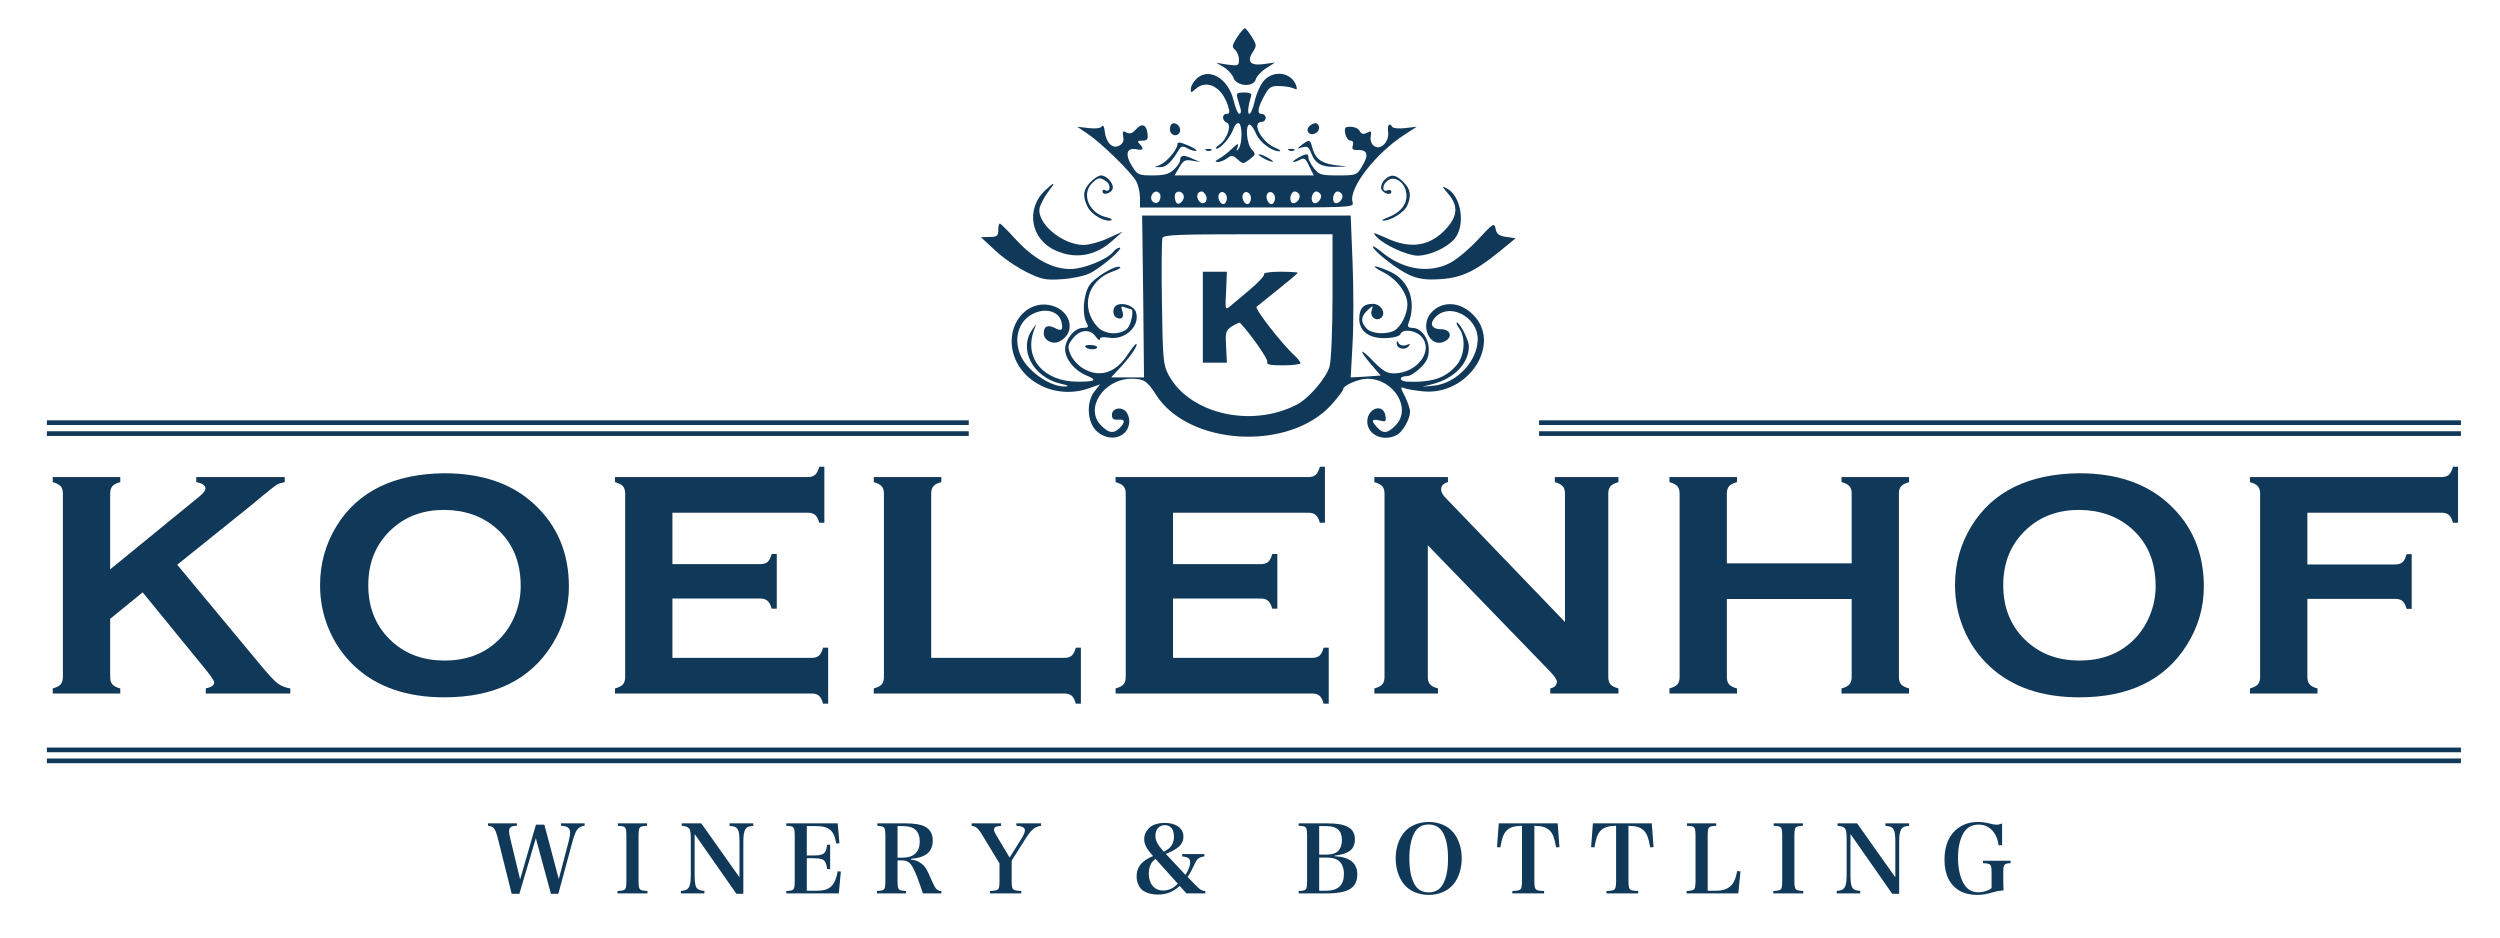 <svg xmlns="http://www.w3.org/2000/svg" xmlns:xlink="http://www.w3.org/1999/xlink" width="1600" zoomAndPan="magnify"
    viewBox="0 0 1200 450" height="600" preserveAspectRatio="xMidYMid meet" version="1.0">
    <defs>
        <g />
    </defs>
    <g fill="#103859" fill-opacity="1">
        <g transform="translate(15.954, 332.891)">
            <g>
                <path
                    d="M 52.516 -48.562 L 36.922 -35.859 L 36.922 -8 C 36.922 -6.414 37.285 -5.207 38.016 -4.375 C 38.754 -3.539 40.008 -2.895 41.781 -2.438 L 41.781 0 L 9.359 0 L 9.359 -2.438 C 11.191 -2.945 12.461 -3.602 13.172 -4.406 C 13.879 -5.219 14.234 -6.414 14.234 -8 L 14.234 -95.984 C 14.234 -97.504 13.879 -98.672 13.172 -99.484 C 12.461 -100.297 11.191 -100.957 9.359 -101.469 L 9.359 -103.906 L 41.781 -103.906 L 41.781 -101.469 C 39.957 -101.008 38.691 -100.359 37.984 -99.516 C 37.273 -98.68 36.922 -97.504 36.922 -95.984 L 36.922 -59.594 L 79.703 -94.547 C 81.68 -96.16 82.672 -97.453 82.672 -98.422 C 82.672 -99.891 81.195 -100.906 78.25 -101.469 L 78.25 -103.906 L 120.719 -103.906 L 120.719 -101.469 C 118.945 -101.113 117.68 -100.707 116.922 -100.25 C 116.16 -99.789 113.953 -98.066 110.297 -95.078 L 104.438 -90.203 L 69.109 -61.812 L 109.156 -13.625 C 112.852 -9.156 115.523 -6.273 117.172 -4.984 C 118.828 -3.691 120.898 -2.844 123.391 -2.438 L 123.391 0 L 82.812 0 L 82.812 -2.438 C 85.5 -2.988 86.844 -3.953 86.844 -5.328 C 86.844 -6.035 85.629 -7.914 83.203 -10.969 Z M 52.516 -48.562 " />
            </g>
        </g>
    </g>
    <g fill="#103859" fill-opacity="1">
        <g transform="translate(146.712, 332.891)">
            <g>
                <path
                    d="M 66.453 -105.734 C 84.566 -105.734 98.926 -100.832 109.531 -91.031 C 120.75 -80.781 126.359 -67.535 126.359 -51.297 C 126.359 -41.359 123.664 -32.07 118.281 -23.438 C 107.781 -6.594 90.555 1.828 66.609 1.828 C 48.641 1.828 34.352 -3.066 23.75 -12.859 C 18.062 -18.086 13.75 -24.359 10.812 -31.672 C 8.219 -38.109 6.922 -44.879 6.922 -51.984 C 6.922 -62.391 9.586 -71.906 14.922 -80.531 C 25.117 -97.02 42.297 -105.422 66.453 -105.734 Z M 66.531 -88.141 C 56.633 -88.141 48.383 -85.195 41.781 -79.312 C 33.969 -72.363 30.062 -63.254 30.062 -51.984 C 30.062 -40.723 33.969 -31.613 41.781 -24.656 C 48.383 -18.77 56.688 -15.828 66.688 -15.828 C 76.676 -15.828 84.945 -18.77 91.5 -24.656 C 95.406 -28.164 98.395 -32.457 100.469 -37.531 C 102.301 -42.039 103.219 -46.707 103.219 -51.531 C 103.219 -63.301 99.312 -72.562 91.5 -79.312 C 84.844 -85.102 76.52 -88.047 66.531 -88.141 Z M 66.531 -88.141 " />
            </g>
        </g>
    </g>
    <g fill="#103859" fill-opacity="1">
        <g transform="translate(285.844, 332.891)">
            <g>
                <path
                    d="M 36.922 -45.594 L 36.922 -17.125 L 103.75 -17.125 C 105.27 -17.125 106.438 -17.477 107.25 -18.188 C 108.062 -18.906 108.723 -20.176 109.234 -22 L 111.672 -22 L 111.672 4.875 L 109.234 4.875 C 108.723 3.039 108.062 1.77 107.25 1.062 C 106.438 0.352 105.27 0 103.75 0 L 9.359 0 L 9.359 -2.438 C 11.191 -2.945 12.461 -3.602 13.172 -4.406 C 13.879 -5.219 14.234 -6.414 14.234 -8 L 14.234 -95.906 C 14.234 -97.477 13.879 -98.672 13.172 -99.484 C 12.461 -100.297 11.191 -100.957 9.359 -101.469 L 9.359 -103.906 L 101.922 -103.906 C 103.441 -103.906 104.609 -104.27 105.422 -105 C 106.234 -105.738 106.895 -107.02 107.406 -108.844 L 109.844 -108.844 L 109.844 -81.984 L 107.406 -81.984 C 106.895 -83.754 106.234 -84.992 105.422 -85.703 C 104.609 -86.422 103.441 -86.781 101.922 -86.781 L 36.922 -86.781 L 36.922 -62.109 L 79.094 -62.109 C 80.613 -62.109 81.781 -62.461 82.594 -63.172 C 83.406 -63.891 84.062 -65.16 84.562 -66.984 L 87 -66.984 L 87 -40.719 L 84.562 -40.719 C 84.062 -42.5 83.406 -43.754 82.594 -44.484 C 81.781 -45.223 80.613 -45.594 79.094 -45.594 Z M 36.922 -45.594 " />
            </g>
        </g>
    </g>
    <g fill="#103859" fill-opacity="1">
        <g transform="translate(410.055, 332.891)">
            <g>
                <path
                    d="M 36.922 -17.125 L 100.781 -17.125 C 102.352 -17.125 103.547 -17.477 104.359 -18.188 C 105.172 -18.906 105.832 -20.176 106.344 -22 L 108.766 -22 L 108.766 4.875 L 106.344 4.875 C 105.832 3.039 105.172 1.77 104.359 1.062 C 103.547 0.352 102.352 0 100.781 0 L 9.359 0 L 9.359 -2.438 C 11.191 -2.945 12.461 -3.602 13.172 -4.406 C 13.879 -5.219 14.234 -6.414 14.234 -8 L 14.234 -95.906 C 14.234 -97.477 13.879 -98.672 13.172 -99.484 C 12.461 -100.297 11.191 -100.957 9.359 -101.469 L 9.359 -103.906 L 41.781 -103.906 L 41.781 -101.469 C 39.957 -101.008 38.691 -100.359 37.984 -99.516 C 37.273 -98.68 36.922 -97.477 36.922 -95.906 Z M 36.922 -17.125 " />
            </g>
        </g>
    </g>
    <g fill="#103859" fill-opacity="1">
        <g transform="translate(526.122, 332.891)">
            <g>
                <path
                    d="M 36.922 -45.594 L 36.922 -17.125 L 103.75 -17.125 C 105.27 -17.125 106.438 -17.477 107.25 -18.188 C 108.062 -18.906 108.723 -20.176 109.234 -22 L 111.672 -22 L 111.672 4.875 L 109.234 4.875 C 108.723 3.039 108.062 1.77 107.25 1.062 C 106.438 0.352 105.27 0 103.75 0 L 9.359 0 L 9.359 -2.438 C 11.191 -2.945 12.461 -3.602 13.172 -4.406 C 13.879 -5.219 14.234 -6.414 14.234 -8 L 14.234 -95.906 C 14.234 -97.477 13.879 -98.672 13.172 -99.484 C 12.461 -100.297 11.191 -100.957 9.359 -101.469 L 9.359 -103.906 L 101.922 -103.906 C 103.441 -103.906 104.609 -104.27 105.422 -105 C 106.234 -105.738 106.895 -107.02 107.406 -108.844 L 109.844 -108.844 L 109.844 -81.984 L 107.406 -81.984 C 106.895 -83.754 106.234 -84.992 105.422 -85.703 C 104.609 -86.422 103.441 -86.781 101.922 -86.781 L 36.922 -86.781 L 36.922 -62.109 L 79.094 -62.109 C 80.613 -62.109 81.781 -62.461 82.594 -63.172 C 83.406 -63.891 84.062 -65.16 84.562 -66.984 L 87 -66.984 L 87 -40.719 L 84.562 -40.719 C 84.062 -42.5 83.406 -43.754 82.594 -44.484 C 81.781 -45.223 80.613 -45.594 79.094 -45.594 Z M 36.922 -45.594 " />
            </g>
        </g>
    </g>
    <g fill="#103859" fill-opacity="1">
        <g transform="translate(650.333, 332.891)">
            <g>
                <path
                    d="M 35.016 -71.172 L 35.016 -8 C 35.016 -6.414 35.367 -5.219 36.078 -4.406 C 36.785 -3.602 38.055 -2.945 39.891 -2.438 L 39.891 0 L 9.359 0 L 9.359 -2.438 C 11.191 -2.945 12.461 -3.602 13.172 -4.406 C 13.879 -5.219 14.234 -6.414 14.234 -8 L 14.234 -95.984 C 14.234 -97.504 13.879 -98.672 13.172 -99.484 C 12.461 -100.297 11.191 -100.957 9.359 -101.469 L 9.359 -103.906 L 44.688 -103.906 L 44.688 -101.469 C 42.5 -100.906 41.406 -99.738 41.406 -97.969 C 41.406 -96.75 42.117 -95.406 43.547 -93.938 L 100.859 -34.328 L 100.859 -95.984 C 100.859 -97.504 100.5 -98.672 99.781 -99.484 C 99.07 -100.297 97.805 -100.957 95.984 -101.469 L 95.984 -103.906 L 126.516 -103.906 L 126.516 -101.469 C 124.68 -100.957 123.41 -100.297 122.703 -99.484 C 121.992 -98.672 121.641 -97.504 121.641 -95.984 L 121.641 -8 C 121.641 -6.414 121.992 -5.219 122.703 -4.406 C 123.41 -3.602 124.68 -2.945 126.516 -2.438 L 126.516 0 L 93.781 0 L 93.781 -2.438 C 95.906 -2.895 96.969 -3.984 96.969 -5.703 C 96.969 -6.723 95.727 -8.5 93.25 -11.031 Z M 35.016 -71.172 " />
            </g>
        </g>
    </g>
    <g fill="#103859" fill-opacity="1">
        <g transform="translate(791.976, 332.891)">
            <g>
                <path
                    d="M 96.828 -45.359 L 36.922 -45.359 L 36.922 -7.922 C 36.922 -6.391 37.285 -5.207 38.016 -4.375 C 38.754 -3.539 40.008 -2.895 41.781 -2.438 L 41.781 0 L 9.359 0 L 9.359 -2.438 C 11.191 -2.945 12.461 -3.602 13.172 -4.406 C 13.879 -5.219 14.234 -6.391 14.234 -7.922 L 14.234 -95.984 C 14.234 -97.504 13.879 -98.672 13.172 -99.484 C 12.461 -100.297 11.191 -100.957 9.359 -101.469 L 9.359 -103.906 L 41.781 -103.906 L 41.781 -101.469 C 39.957 -101.008 38.691 -100.359 37.984 -99.516 C 37.273 -98.68 36.922 -97.504 36.922 -95.984 L 36.922 -62.5 L 96.828 -62.5 L 96.828 -95.984 C 96.828 -97.504 96.469 -98.68 95.75 -99.516 C 95.039 -100.359 93.773 -101.008 91.953 -101.469 L 91.953 -103.906 L 124.375 -103.906 L 124.375 -101.469 C 122.551 -100.957 121.281 -100.297 120.562 -99.484 C 119.852 -98.672 119.5 -97.504 119.5 -95.984 L 119.5 -7.922 C 119.5 -6.391 119.852 -5.219 120.562 -4.406 C 121.281 -3.602 122.551 -2.945 124.375 -2.438 L 124.375 0 L 91.953 0 L 91.953 -2.438 C 93.723 -2.895 94.977 -3.539 95.719 -4.375 C 96.457 -5.207 96.828 -6.391 96.828 -7.922 Z M 96.828 -45.359 " />
            </g>
        </g>
    </g>
    <g fill="#103859" fill-opacity="1">
        <g transform="translate(931.488, 332.891)">
            <g>
                <path
                    d="M 66.453 -105.734 C 84.566 -105.734 98.926 -100.832 109.531 -91.031 C 120.75 -80.781 126.359 -67.535 126.359 -51.297 C 126.359 -41.359 123.664 -32.07 118.281 -23.438 C 107.781 -6.594 90.555 1.828 66.609 1.828 C 48.641 1.828 34.352 -3.066 23.75 -12.859 C 18.062 -18.086 13.75 -24.359 10.812 -31.672 C 8.219 -38.109 6.922 -44.879 6.922 -51.984 C 6.922 -62.391 9.586 -71.906 14.922 -80.531 C 25.117 -97.02 42.297 -105.422 66.453 -105.734 Z M 66.531 -88.141 C 56.633 -88.141 48.383 -85.195 41.781 -79.312 C 33.969 -72.363 30.062 -63.254 30.062 -51.984 C 30.062 -40.723 33.969 -31.613 41.781 -24.656 C 48.383 -18.77 56.688 -15.828 66.688 -15.828 C 76.676 -15.828 84.945 -18.77 91.5 -24.656 C 95.406 -28.164 98.395 -32.457 100.469 -37.531 C 102.301 -42.039 103.219 -46.707 103.219 -51.531 C 103.219 -63.301 99.312 -72.562 91.5 -79.312 C 84.844 -85.102 76.52 -88.047 66.531 -88.141 Z M 66.531 -88.141 " />
            </g>
        </g>
    </g>
    <g fill="#103859" fill-opacity="1">
        <g transform="translate(1070.619, 332.891)">
            <g>
                <path
                    d="M 36.922 -45.438 L 36.922 -8 C 36.922 -6.414 37.285 -5.207 38.016 -4.375 C 38.754 -3.539 40.008 -2.895 41.781 -2.438 L 41.781 0 L 9.359 0 L 9.359 -2.438 C 11.191 -2.945 12.461 -3.602 13.172 -4.406 C 13.879 -5.219 14.234 -6.414 14.234 -8 L 14.234 -95.906 C 14.234 -97.477 13.879 -98.672 13.172 -99.484 C 12.461 -100.297 11.191 -100.957 9.359 -101.469 L 9.359 -103.906 L 101.312 -103.906 C 102.832 -103.906 104 -104.258 104.812 -104.969 C 105.625 -105.676 106.285 -106.969 106.797 -108.844 L 109.234 -108.844 L 109.234 -81.984 L 106.797 -81.984 C 106.285 -83.805 105.625 -85.062 104.812 -85.75 C 104 -86.438 102.832 -86.781 101.312 -86.781 L 36.922 -86.781 L 36.922 -61.953 L 79.016 -61.953 C 80.586 -61.953 81.781 -62.32 82.594 -63.062 C 83.406 -63.801 84.062 -65.082 84.562 -66.906 L 87 -66.906 L 87 -40.641 L 84.562 -40.641 C 84.062 -42.422 83.406 -43.664 82.594 -44.375 C 81.781 -45.082 80.586 -45.438 79.016 -45.438 Z M 36.922 -45.438 " />
            </g>
        </g>
    </g>
    <path fill="#103859"
        d="M 593.789 17.926 C 591.352 21.781 591.223 22.551 592.762 23.836 C 593.789 24.734 594.688 26.918 594.688 28.586 C 594.688 31.539 594.434 31.668 589.297 31.027 L 583.777 30.125 L 587.371 32.18 C 589.297 33.336 591.48 35.648 592.121 37.445 C 593.66 41.555 601.746 41.941 602.773 38.09 C 603.156 36.676 605.34 34.238 607.648 32.824 L 612.016 30 L 606.496 30.77 C 600.078 31.668 598.281 29.484 601.492 24.734 C 603.285 21.906 603.156 21.395 600.848 17.668 C 599.438 15.359 597.898 13.559 597.512 13.559 C 597 13.559 595.328 15.613 593.789 17.926 Z M 593.789 17.926 "
        fill-opacity="1" fill-rule="nonzero" />
    <path fill="#103859"
        d="M 574.148 37.961 C 572.738 39.375 571.582 41.43 571.582 42.711 C 571.582 44.637 571.711 44.637 573.895 42.711 C 579.156 37.961 586.348 41.555 589.297 50.418 C 590.453 53.887 590.324 54.656 588.785 54.656 C 586.473 54.656 586.473 57.996 588.914 58.895 C 591.352 59.922 589.039 66.855 585.32 69.426 C 583.777 70.453 583.137 71.352 583.906 71.352 C 585.961 71.352 590.453 66.086 591.992 61.977 C 592.762 59.922 593.918 58.766 594.688 59.148 C 596.355 60.18 596.355 68.91 594.559 71.352 C 593.406 72.895 593.273 72.762 594.047 70.707 C 594.688 68.523 594.301 68.656 591.223 71.48 C 589.297 73.406 586.473 75.461 585.062 76.23 C 583.137 77.387 583.008 77.645 584.547 77.773 C 585.574 77.773 587.629 77.004 589.039 75.977 C 591.223 74.305 591.734 74.434 594.047 76.488 C 596.613 78.801 596.738 78.801 599.82 76.488 C 602.773 74.176 602.902 74.047 600.719 71.605 C 598.41 69.039 597.641 59.793 599.82 59.793 C 600.465 59.793 601.875 61.719 602.902 64.16 C 604.699 68.398 610.477 72.633 614.195 72.633 C 615.094 72.508 614.07 71.734 611.887 70.84 C 605.34 68.012 600.59 58.508 605.598 58.508 C 606.625 58.508 607.523 57.609 607.523 56.582 C 607.523 55.555 606.625 54.656 605.469 54.656 C 603.156 54.656 603.801 51.316 607.395 45.023 C 609.191 41.816 610.477 41.172 614.07 41.301 C 616.508 41.301 619.461 41.816 620.742 42.328 C 622.539 43.227 622.797 42.969 622.152 41.043 C 619.973 34.879 611.887 33.465 607.008 38.348 C 605.34 40.016 603.285 44.383 602.391 47.977 C 601.617 51.703 600.336 54.656 599.691 54.656 C 598.664 54.656 599.051 50.93 600.59 45.922 C 600.848 44.898 599.691 44.383 597.125 44.383 C 593.789 44.383 593.406 44.766 593.918 46.949 C 594.301 48.363 595.074 50.676 595.457 52.086 C 595.844 53.5 595.586 54.656 594.945 54.656 C 594.172 54.656 593.02 51.832 592.121 48.234 C 589.555 37.445 580.055 32.055 574.148 37.961 Z M 574.148 37.961 "
        fill-opacity="1" fill-rule="nonzero" />
    <path fill="#103859"
        d="M 561.832 60.438 C 561.445 61.465 561.445 62.875 561.957 63.645 C 563.371 65.828 566.449 65.059 566.449 62.492 C 566.449 59.535 562.727 57.867 561.832 60.438 Z M 561.832 60.438 "
        fill-opacity="1" fill-rule="nonzero" />
    <path fill="#103859"
        d="M 628.957 60.18 C 626.262 62.105 628.059 65.316 631.012 64.16 C 633.32 63.262 633.965 60.438 632.039 59.277 C 631.523 58.895 630.113 59.277 628.957 60.18 Z M 628.957 60.18 "
        fill-opacity="1" fill-rule="nonzero" />
    <path fill="#103859"
        d="M 528.844 60.691 C 528.332 61.59 525.891 61.848 522.426 61.465 L 517.035 60.82 L 522.168 64.289 C 529.098 69.039 543.09 82.781 545.402 87.02 C 546.426 88.945 547.199 92.543 547.199 95.109 L 547.199 99.602 L 598.664 99.602 C 649.234 99.602 650.008 99.602 649.234 97.035 C 647.184 90.613 660.148 73.664 674.137 64.676 L 680.043 60.82 L 674.652 61.465 C 671.57 61.848 668.746 61.59 668.359 60.949 C 666.949 58.637 665.793 59.922 666.309 63.387 C 666.949 68.141 662.457 72.508 659.375 69.938 C 658.223 69.039 657.582 67.113 657.965 65.441 C 658.348 62.875 658.094 62.617 656.168 63.773 C 654.5 64.547 653.602 64.414 652.828 63.133 C 651.805 61.332 649.621 60.562 646.543 60.949 C 644.359 61.207 646.027 67.496 648.211 67.496 C 649.363 67.496 649.75 68.27 649.363 69.812 C 648.723 71.605 649.363 72.121 652.062 71.992 C 656.555 71.992 657.066 74.562 653.73 79.953 C 651.289 84.062 650.906 84.195 642.305 84.195 C 634.219 84.195 633.191 83.938 630.754 80.855 C 629.215 78.926 628.059 76.617 628.059 75.719 C 628.059 73.535 627.031 73.535 622.926 75.844 C 619.332 77.898 620.488 78.543 624.082 76.617 C 626.008 75.59 626.773 76.102 628.445 79.828 L 630.625 84.195 L 563.754 84.195 L 566.066 80.34 C 567.992 77.004 568.891 76.488 572.227 77.129 L 576.074 77.773 L 572.227 76.102 C 568.117 74.176 566.449 74.434 566.449 77.004 C 566.449 77.898 565.164 79.828 563.496 81.367 C 561.188 83.551 558.879 84.195 553.359 84.195 C 546.426 84.195 546.043 83.938 543.348 79.699 C 539.883 74.176 540.781 70.84 545.273 71.605 C 548.738 72.379 549.379 71.48 546.941 69.039 C 545.785 67.883 546.043 67.496 548.352 67.496 C 550.664 67.496 551.176 66.855 550.793 64.031 C 550.277 59.664 547.969 58.895 545.145 62.234 C 543.477 64.031 542.32 64.414 540.781 63.645 C 538.984 62.617 538.727 63.004 539.109 65.574 C 539.625 67.629 538.984 68.91 537.188 69.938 C 533.977 71.605 530.898 68.523 530.258 63.004 C 529.996 60.691 529.484 59.793 528.844 60.691 Z M 556.824 93.184 C 557.207 93.824 557.078 95.238 556.566 96.266 C 555.156 98.836 551.691 96.652 552.719 93.953 C 553.613 91.645 555.668 91.258 556.824 93.184 Z M 568.117 93.699 C 568.891 95.754 566.066 98.836 564.781 97.422 C 564.27 97.035 563.883 95.492 563.883 94.211 C 563.883 91.516 567.09 91.129 568.117 93.699 Z M 578.902 93.953 C 580.055 96.906 577.488 98.836 575.562 96.52 C 573.895 94.465 574.664 91.898 576.848 91.898 C 577.488 91.898 578.387 92.797 578.902 93.953 Z M 588.914 95.109 C 588.914 96.395 588.27 97.68 587.5 97.934 C 585.832 98.449 584.035 94.852 585.188 93.055 C 586.348 91.129 588.914 92.543 588.914 95.109 Z M 600.465 95.109 C 600.465 96.395 599.82 97.68 599.051 97.934 C 597.383 98.449 595.586 94.852 596.738 93.055 C 597.898 91.129 600.465 92.543 600.465 95.109 Z M 612.016 95.109 C 612.016 96.395 611.375 97.68 610.602 97.934 C 608.938 98.449 607.137 94.852 608.293 93.055 C 609.449 91.129 612.016 92.543 612.016 95.109 Z M 623.566 93.184 C 624.852 95.238 621.512 98.707 619.973 97.164 C 618.562 95.754 619.715 91.898 621.512 91.898 C 622.152 91.898 623.18 92.543 623.566 93.184 Z M 633.832 93.184 C 635.117 95.238 631.781 98.707 630.238 97.164 C 628.828 95.754 629.984 91.898 631.781 91.898 C 632.422 91.898 633.449 92.543 633.832 93.184 Z M 644.102 93.184 C 645.387 95.238 642.051 98.707 640.512 97.164 C 639.098 95.754 640.25 91.898 642.051 91.898 C 642.691 91.898 643.719 92.543 644.102 93.184 Z M 644.102 93.184 "
        fill-opacity="1" fill-rule="nonzero" />
    <path fill="#103859"
        d="M 565.164 69.297 C 565.164 71.734 560.031 77.773 556.953 79.059 L 554.258 80.215 L 557.078 80.215 C 559.645 80.34 562.473 77.645 565.809 71.992 C 566.965 70.066 567.605 69.938 570.043 71.223 C 571.711 72.121 573.508 72.633 574.148 72.379 C 574.793 72.121 572.996 70.965 570.301 69.812 C 566.324 68.141 565.164 68.012 565.164 69.297 Z M 565.164 69.297 "
        fill-opacity="1" fill-rule="nonzero" />
    <path fill="#103859"
        d="M 624.852 69.551 C 622.281 71.605 622.281 71.605 625.105 70.707 C 627.547 70.066 628.312 70.578 629.34 73.406 C 631.266 78.543 634.348 80.215 640.895 80.086 L 646.668 79.953 L 640.379 79.188 C 633.965 78.285 631.141 75.977 629.727 70.324 C 628.957 66.984 628.312 66.855 624.852 69.551 Z M 624.852 69.551 "
        fill-opacity="1" fill-rule="nonzero" />
    <path fill="#103859"
        d="M 579.027 72.25 C 579.93 72.633 581.082 72.508 581.469 72.121 C 581.98 71.734 581.211 71.352 579.801 71.48 C 578.387 71.48 578 71.867 579.027 72.25 Z M 579.027 72.25 "
        fill-opacity="1" fill-rule="nonzero" />
    <path fill="#103859"
        d="M 618.816 72.25 C 619.715 72.633 620.871 72.508 621.254 72.121 C 621.77 71.734 621 71.352 619.586 71.48 C 618.176 71.48 617.789 71.867 618.816 72.25 Z M 618.816 72.25 "
        fill-opacity="1" fill-rule="nonzero" />
    <path fill="#103859"
        d="M 606.238 75.844 C 608.035 76.871 610.09 77.645 610.73 77.645 C 611.504 77.645 610.602 76.871 608.805 75.844 C 607.008 74.816 605.082 74.047 604.312 74.047 C 603.672 74.047 604.441 74.816 606.238 75.844 Z M 606.238 75.844 "
        fill-opacity="1" fill-rule="nonzero" />
    <path fill="#103859"
        d="M 523.453 87.406 C 519.859 91 519.473 94.34 522.168 99.477 C 524.094 103.199 530.383 106.668 533.336 105.77 C 534.234 105.383 533.078 104.742 530.898 104.227 C 522.812 102.43 518.961 93.184 524.094 88.047 C 527.176 84.965 527.945 84.965 531.152 87.148 C 533.465 88.945 532.824 92.672 530.383 91.258 C 529.742 90.742 529.23 91.129 529.23 91.898 C 529.23 94.082 533.59 92.797 534.105 90.488 C 534.617 87.918 531.152 84.195 528.457 84.195 C 527.43 84.195 525.121 85.605 523.453 87.406 Z M 523.453 87.406 "
        fill-opacity="1" fill-rule="nonzero" />
    <path fill="#103859"
        d="M 664.641 86.25 C 663.484 87.406 662.715 89.332 662.969 90.488 C 663.484 92.672 667.848 94.211 667.848 92.027 C 667.848 91.258 666.949 91 665.922 91.387 C 663.355 92.414 663.355 88.816 665.922 86.762 C 669.004 84.195 673.879 87.02 674.906 92.027 C 676.062 97.164 672.727 101.918 666.434 104.227 C 664.125 105.129 662.84 105.898 663.738 105.898 C 667.207 106.156 673.879 102.043 675.418 98.836 C 677.602 93.953 677.09 90.742 673.625 87.406 C 670.031 83.68 667.594 83.422 664.641 86.25 Z M 664.641 86.25 "
        fill-opacity="1" fill-rule="nonzero" />
    <path fill="#103859"
        d="M 501.762 91.258 C 492.262 100.117 494.574 114.762 506.508 120.152 C 516.008 124.52 525.633 122.977 533.848 115.656 L 538.855 111.164 L 531.797 114.375 C 527.945 116.172 522.684 117.582 520.246 117.582 C 509.848 117.582 497.27 106.926 499.066 99.602 C 499.578 97.809 501.375 94.465 503.043 92.156 C 506.895 87.277 506.508 86.891 501.762 91.258 Z M 501.762 91.258 "
        fill-opacity="1" fill-rule="nonzero" />
    <path fill="#103859"
        d="M 695.188 93.055 C 699.934 98.707 699.68 103.457 694.547 109.363 C 686.715 118.227 677.219 119.766 665.406 114.246 C 658.992 111.418 658.605 111.293 660.66 113.602 C 664.254 117.582 675.551 122.723 680.555 122.723 C 686.59 122.594 694.93 118.738 698.395 114.375 C 703.527 107.824 701.348 94.082 694.547 90.488 C 691.977 89.074 691.977 89.332 695.188 93.055 Z M 695.188 93.055 "
        fill-opacity="1" fill-rule="nonzero" />
    <path fill="#103859"
        d="M 548.738 142.242 L 549.121 181.156 L 533.336 181.156 L 538.215 175.891 C 542.961 170.754 546.684 165.102 545.273 165.102 C 545.016 165.102 543.09 167.41 541.164 170.367 C 535.391 179.227 527.43 181.543 519.602 176.66 C 517.293 175.246 514.727 172.293 513.828 170.109 C 512.414 166.645 512.414 165.742 514.727 162.789 C 518.062 158.168 523.195 157.652 525.891 161.504 C 527.047 163.047 527.945 163.688 527.945 162.789 C 527.945 161.891 529.23 161.633 531.797 162.02 C 539.754 163.688 547.453 156.625 545.273 149.816 C 544.375 146.992 539.496 145.066 536.289 146.352 C 533.848 147.25 533.723 151.746 536.289 152.645 C 538.598 153.672 539.754 151.871 538.598 148.922 C 537.957 147.121 538.215 146.867 540.008 147.508 C 541.293 148.02 542.574 148.406 542.836 148.406 C 544.5 148.406 542.961 155.98 541.035 157.781 C 537.57 160.992 530.258 160.605 526.918 157.008 C 518.32 147.895 521.91 134.535 534.105 130.301 C 536.414 129.527 538.082 128.629 537.699 128.246 C 536.16 126.703 525.25 133.125 522.812 137.105 C 519.984 141.73 519.344 150.844 521.527 154.953 C 522.684 157.008 522.426 157.395 519.73 157.395 C 515.754 157.395 511.262 162.918 511.262 167.672 C 511.262 172.293 515.754 177.816 521.27 180.129 C 526.918 182.438 526.02 183.211 517.293 183.211 C 500.734 183.211 491.109 171.652 496.496 158.035 L 497.398 155.469 L 495.602 158.035 C 488.672 167.543 495.73 181.156 509.336 184.238 C 512.801 185.008 513.441 185.391 511.262 185.52 C 503.816 185.777 492.391 177.559 489.566 169.852 C 486.359 161.504 489.438 153.16 496.758 150.203 C 502.531 147.762 508.309 149.691 509.461 154.441 C 510.488 158.422 509.59 159.195 506.254 157.395 C 502.914 155.727 500.988 156.625 500.988 159.965 C 500.988 163.434 505.355 165.617 508.695 163.816 C 517.164 159.324 513.699 148.02 503.301 146.352 C 493.93 144.812 485.59 153.031 485.59 163.816 C 485.719 180.77 504.457 192.457 522.168 186.547 L 528.07 184.492 L 525.379 187.832 C 521.398 192.84 521.785 202.344 526.148 206.711 C 532.438 212.875 542.062 210.051 542.062 202.086 C 542.062 200.289 541.164 198.109 540.137 197.207 C 537.57 195.027 533.723 196.18 533.723 199.137 C 533.723 201.059 534.488 201.574 536.672 201.445 C 540.008 201.059 540.27 202.602 537.441 205.426 C 534.617 208.25 532.18 207.996 528.586 204.273 C 520.371 196.18 529.742 181.797 543.219 181.797 C 548.992 181.797 550.664 182.824 554.898 189.5 C 570.559 214.031 618.816 216.73 639.098 194.254 C 642.176 190.785 644.742 187.445 644.742 186.805 C 644.742 185.008 652.062 181.797 656.297 181.797 C 669.133 181.797 677.859 196.309 669.773 204.273 C 666.051 208.125 663.867 208.25 661.047 205.168 C 657.965 201.832 658.348 200.93 662.199 201.832 C 665.152 202.602 665.406 202.344 665.023 199.648 C 664.125 193.355 656.297 195.793 656.297 202.344 C 656.297 208.766 663.996 212.234 670.543 208.766 C 673.367 207.223 676.832 201.059 676.832 197.594 C 676.832 196.309 675.676 192.969 674.391 190.273 C 672.086 185.906 672.086 185.52 674.008 186.293 C 675.164 186.805 679.27 187.445 682.863 187.832 C 704.941 190.145 721.371 164.59 706.738 150.719 C 700.449 144.68 692.234 144.426 687.102 149.949 C 681.195 156.242 686.457 167.543 693.52 163.816 C 697.496 161.762 696.215 158.035 691.723 158.035 C 687.484 158.035 686.074 155.727 688.512 152.773 C 695.188 144.68 709.562 151.871 709.305 163.176 C 709.047 173.578 698.906 184.109 688.129 185.137 L 682.609 185.652 L 687.613 184.363 C 698.141 181.668 705.07 174.348 705.07 166.129 C 705.07 163.305 700.707 154.828 699.293 154.828 C 698.781 154.828 699.422 156.113 700.449 157.652 C 703.66 162.148 703.016 170.625 699.293 175.117 C 694.031 181.41 687.613 183.598 675.805 183.211 C 671.441 183.082 671.184 180.512 675.551 180.512 C 676.832 180.512 679.656 178.715 681.836 176.531 C 684.918 173.578 685.816 171.395 685.816 167.797 C 685.816 162.277 682.098 157.395 677.988 157.395 C 676.191 157.395 675.551 156.754 675.934 155.598 C 680.043 145.066 676.578 134.922 667.594 130.555 C 664.512 129.141 661.047 127.859 660.148 127.859 C 659.121 127.859 660.918 129.141 663.996 130.684 C 670.543 134.023 675.551 140.703 675.551 146.094 C 675.551 150.719 672.469 156.883 669.258 158.68 C 665.281 160.734 658.223 160.223 655.91 157.652 C 652.961 154.441 653.215 151.871 656.426 148.922 C 659.121 146.48 659.246 146.48 658.348 149.176 C 657.453 152.258 660.918 154.57 663.098 152.387 C 665.406 150.078 662.715 145.84 658.992 145.84 C 654.371 145.84 652.445 148.02 652.445 153.031 C 652.445 159.066 657.32 162.66 665.406 162.277 C 669.133 162.148 671.953 161.25 672.211 160.352 C 673.238 157.781 679.145 158.422 681.965 161.25 C 688.641 167.926 680.426 179.227 669.004 179.227 C 665.793 179.227 663.613 177.945 659.246 173.449 C 652.574 166.516 651.934 167.672 658.223 174.988 L 662.715 180.254 L 655.527 180.77 L 648.336 181.156 L 649.234 164.844 C 649.75 155.855 649.75 138.387 649.234 126.059 L 648.336 103.457 L 548.227 103.457 Z M 639.609 141.598 C 639.609 158.422 638.969 172.934 638.199 175.891 C 636.656 181.41 628.188 191.301 622.414 194.254 C 600.59 205.555 570.941 198.621 560.93 180 C 558.363 175.117 558.105 172.68 557.723 145.324 C 557.465 129.273 557.594 115.273 557.98 114.246 C 558.492 112.707 565.68 112.445 599.18 112.445 L 639.609 112.445 Z M 639.609 141.598 "
        fill-opacity="1" fill-rule="nonzero" />
    <path fill="#103859"
        d="M 577.359 152.258 L 577.359 174.09 L 588.914 174.09 L 588.527 166.516 C 588.141 159.449 588.27 158.68 591.352 156.625 C 593.273 155.469 594.945 154.699 595.199 154.953 C 599.949 159.836 608.805 172.422 608.293 173.707 C 607.777 174.988 609.578 175.375 615.867 175.375 C 620.488 175.375 624.207 174.863 624.207 174.348 C 624.207 173.707 622.926 172.164 621.512 170.754 C 615.48 165.355 602.133 148.148 603.156 147.25 C 603.801 146.734 608.551 142.883 613.684 138.773 C 618.688 134.793 622.926 131.195 622.926 130.941 C 622.926 130.684 619.074 130.426 614.453 130.426 C 609.832 130.426 606.367 130.941 606.75 131.582 C 607.137 132.223 604.184 135.438 600.078 138.902 C 596.098 142.242 591.734 145.965 590.453 146.992 C 588.141 148.922 588.012 148.664 588.527 139.676 L 588.914 130.426 L 577.359 130.426 Z M 577.359 152.258 "
        fill-opacity="1" fill-rule="nonzero" />
    <path fill="#103859"
        d="M 709.18 115.273 C 704.684 120.023 698.652 125.031 695.574 126.445 C 685.43 131.453 672.98 129.273 662.84 120.668 C 660.402 118.738 658.734 117.711 658.992 118.484 C 659.891 121.051 670.926 129.527 676.703 132.098 C 680.938 133.895 684.402 134.41 690.82 134.023 C 701.09 133.508 707.766 130.426 719.188 121.18 L 727.531 114.375 L 723.039 113.734 C 719.574 113.219 718.418 112.445 717.902 109.879 C 717.262 106.797 716.879 106.926 709.18 115.273 Z M 709.18 115.273 "
        fill-opacity="1" fill-rule="nonzero" />
    <path fill="#103859"
        d="M 479.172 110.52 C 479.172 113.219 478.531 113.734 475.066 113.734 L 470.828 113.859 L 477.633 120.152 C 481.227 123.621 488.027 128.246 492.648 130.555 C 499.965 134.152 501.762 134.535 509.59 134.023 C 514.34 133.766 520.5 132.48 523.066 131.195 C 528.457 128.629 539.625 118.996 537.441 118.867 C 536.672 118.867 535.133 119.766 534.234 121.051 C 531.152 124.648 519.984 129.141 513.828 129.141 C 505.227 129.141 496.371 124.391 487.898 115.273 C 483.918 110.906 480.328 107.309 479.941 107.309 C 479.426 107.309 479.172 108.723 479.172 110.52 Z M 479.172 110.52 "
        fill-opacity="1" fill-rule="nonzero" />
    <path fill="#103859"
        d="M 670.414 164.844 C 670.414 167.285 674.137 168.312 675.934 166.383 C 677.219 165.102 676.961 164.844 675.035 165.617 C 673.496 166.129 672.086 165.742 671.441 164.844 C 670.672 163.434 670.414 163.434 670.414 164.844 Z M 670.414 164.844 "
        fill-opacity="1" fill-rule="nonzero" />
    <path fill="#103859"
        d="M 521.012 166.516 C 521.785 167.926 526.66 168.055 526.66 166.645 C 526.66 166.129 525.25 165.617 523.453 165.617 C 521.656 165.488 520.629 165.871 521.012 166.516 Z M 521.012 166.516 "
        fill-opacity="1" fill-rule="nonzero" />
    <g fill="#103859" fill-opacity="1">
        <g transform="translate(233.828, 429.745)">
            <g>
                <path
                    d="M 23.375 -27.422 L 15.469 -0.719 L 11.781 -0.719 L 5.078 -27.562 C 4.742 -28.875 4.422 -29.906 4.109 -30.656 C 3.797 -31.406 3.445 -31.973 3.062 -32.359 C 2.789 -32.66 2.457 -32.883 2.062 -33.031 C 1.676 -33.188 1.125 -33.312 0.406 -33.406 L 0.406 -34.531 L 14.297 -34.531 L 14.297 -33.406 C 13.367 -33.344 12.707 -33.266 12.312 -33.172 C 11.926 -33.086 11.598 -32.926 11.328 -32.688 C 10.785 -32.32 10.516 -31.707 10.516 -30.844 C 10.516 -30.414 10.566 -29.895 10.672 -29.281 C 10.773 -28.664 10.93 -27.926 11.141 -27.062 L 15.828 -7.641 L 23.422 -33.891 L 27.469 -33.891 L 34.391 -7.781 L 39.203 -26.203 C 39.41 -26.953 39.566 -27.688 39.672 -28.406 C 39.773 -29.125 39.828 -29.738 39.828 -30.25 C 39.828 -31.656 39.156 -32.586 37.812 -33.047 C 37.301 -33.191 36.504 -33.312 35.422 -33.406 L 35.422 -34.531 L 46.797 -34.531 L 46.797 -33.406 C 45.742 -33.25 44.879 -32.938 44.203 -32.469 C 43.535 -32.008 42.953 -31.254 42.453 -30.203 C 41.961 -29.16 41.461 -27.68 40.953 -25.766 L 34.172 -0.719 L 30.609 -0.719 Z M 23.375 -27.422 " />
            </g>
        </g>
    </g>
    <g fill="#103859" fill-opacity="1">
        <g transform="translate(294.817, 429.745)">
            <g>
                <path
                    d="M 1.578 -0.906 L 1.578 -2.062 C 2.891 -2.125 3.844 -2.25 4.438 -2.438 C 5.039 -2.633 5.426 -3.055 5.594 -3.703 C 5.758 -4.348 5.844 -5.363 5.844 -6.75 L 5.844 -28.688 C 5.844 -30.062 5.758 -31.07 5.594 -31.719 C 5.426 -32.363 5.055 -32.789 4.484 -33 C 3.922 -33.207 3.008 -33.328 1.75 -33.359 L 1.75 -34.531 L 15.781 -34.531 L 15.781 -33.359 C 14.551 -33.328 13.645 -33.207 13.062 -33 C 12.477 -32.789 12.102 -32.363 11.938 -31.719 C 11.77 -31.07 11.688 -30.062 11.688 -28.688 L 11.688 -6.75 C 11.688 -5.363 11.773 -4.348 11.953 -3.703 C 12.141 -3.055 12.531 -2.633 13.125 -2.438 C 13.727 -2.25 14.672 -2.125 15.953 -2.062 L 15.953 -0.906 Z M 1.578 -0.906 " />
            </g>
        </g>
    </g>
    <g fill="#103859" fill-opacity="1">
        <g transform="translate(326.1, 429.745)">
            <g>
                <path
                    d="M 7.328 -29.406 L 7.328 -9.531 C 7.328 -7.551 7.445 -6.047 7.688 -5.016 C 7.926 -3.984 8.379 -3.266 9.047 -2.859 C 9.723 -2.453 10.707 -2.203 12 -2.109 L 12 -0.906 L 0.719 -0.906 L 0.719 -2.109 C 2.008 -2.172 2.988 -2.426 3.656 -2.875 C 4.332 -3.32 4.805 -4.094 5.078 -5.188 C 5.348 -6.281 5.484 -7.848 5.484 -9.891 L 5.484 -27.734 C 5.484 -29.203 5.367 -30.328 5.141 -31.109 C 4.922 -31.891 4.492 -32.438 3.859 -32.75 C 3.234 -33.062 2.32 -33.266 1.125 -33.359 L 1.125 -34.531 L 10.516 -34.531 L 28.859 -8.625 L 28.859 -25.531 C 28.859 -27.207 28.797 -28.508 28.672 -29.438 C 28.555 -30.375 28.332 -31.098 28 -31.609 C 27.676 -32.203 27.227 -32.617 26.656 -32.859 C 26.082 -33.098 25.227 -33.25 24.094 -33.312 L 24.094 -34.531 L 35.469 -34.531 L 35.469 -33.312 C 34.383 -33.281 33.566 -33.133 33.016 -32.875 C 32.461 -32.625 32.004 -32.203 31.641 -31.609 C 31.016 -30.586 30.703 -28.664 30.703 -25.844 L 30.703 -0.719 L 27.375 -0.719 Z M 7.328 -29.406 " />
            </g>
        </g>
    </g>
    <g fill="#103859" fill-opacity="1">
        <g transform="translate(376.078, 429.745)">
            <g>
                <path
                    d="M 1.344 -0.906 L 1.344 -2.062 C 2.57 -2.094 3.473 -2.207 4.047 -2.406 C 4.617 -2.602 4.984 -3.031 5.141 -3.688 C 5.305 -4.344 5.391 -5.363 5.391 -6.75 L 5.391 -28.688 C 5.391 -30.062 5.301 -31.078 5.125 -31.734 C 4.945 -32.391 4.57 -32.82 4 -33.031 C 3.426 -33.25 2.539 -33.359 1.344 -33.359 L 1.344 -34.531 L 26.031 -34.531 L 26.844 -24.953 L 25.266 -24.906 C 24.961 -27 24.453 -28.645 23.734 -29.844 C 23.016 -31.039 22.008 -31.898 20.719 -32.422 C 19.438 -32.953 17.727 -33.219 15.594 -33.219 L 11.188 -33.219 L 11.188 -19.109 L 14.438 -19.109 C 16.051 -19.109 17.301 -19.242 18.188 -19.516 C 19.07 -19.785 19.711 -20.289 20.109 -21.031 C 20.516 -21.781 20.797 -22.863 20.953 -24.281 L 22.391 -24.281 L 22.391 -12.547 L 20.953 -12.547 C 20.766 -14.016 20.477 -15.125 20.094 -15.875 C 19.707 -16.625 19.07 -17.129 18.188 -17.391 C 17.301 -17.66 16.051 -17.797 14.438 -17.797 L 11.188 -17.797 L 11.188 -2.203 L 16.141 -2.203 C 18.172 -2.203 19.832 -2.492 21.125 -3.078 C 22.414 -3.66 23.453 -4.633 24.234 -6 C 25.016 -7.363 25.613 -9.211 26.031 -11.547 L 27.516 -11.375 L 26.562 -0.906 Z M 1.344 -0.906 " />
            </g>
        </g>
    </g>
    <g fill="#103859" fill-opacity="1">
        <g transform="translate(419.54, 429.745)">
            <g>
                <path
                    d="M 11.281 -16.766 L 11.281 -6.703 C 11.281 -5.348 11.363 -4.348 11.531 -3.703 C 11.695 -3.055 12.062 -2.633 12.625 -2.438 C 13.195 -2.25 14.098 -2.125 15.328 -2.062 L 15.328 -0.906 L 1.391 -0.906 L 1.391 -2.062 C 2.617 -2.125 3.516 -2.25 4.078 -2.438 C 4.648 -2.633 5.02 -3.055 5.188 -3.703 C 5.352 -4.348 5.438 -5.348 5.438 -6.703 L 5.438 -28.688 C 5.438 -30.062 5.352 -31.062 5.188 -31.688 C 5.02 -32.32 4.664 -32.742 4.125 -32.953 C 3.594 -33.16 2.742 -33.297 1.578 -33.359 L 1.578 -34.531 L 15.328 -34.531 C 17.211 -34.531 18.91 -34.41 20.422 -34.172 C 21.941 -33.93 23.148 -33.598 24.047 -33.172 C 26.805 -31.859 28.188 -29.582 28.188 -26.344 C 28.188 -23.613 27.332 -21.531 25.625 -20.094 C 23.914 -18.656 21.281 -17.801 17.719 -17.531 L 17.719 -17.172 C 18.883 -17.055 19.898 -16.801 20.766 -16.406 C 21.641 -16.02 22.477 -15.484 23.281 -14.797 C 23.789 -14.367 24.238 -13.879 24.625 -13.328 C 25.02 -12.773 25.445 -12.02 25.906 -11.062 C 26.375 -10.102 26.969 -8.785 27.688 -7.109 C 28.289 -5.754 28.801 -4.719 29.219 -4 C 29.633 -3.281 30.082 -2.773 30.562 -2.484 C 31.039 -2.203 31.629 -2.035 32.328 -1.984 L 32.328 -0.906 L 23.469 -0.906 C 22.414 -4.051 21.535 -6.539 20.828 -8.375 C 20.129 -10.219 19.453 -11.77 18.797 -13.031 C 18.078 -14.445 17.301 -15.422 16.469 -15.953 C 15.645 -16.492 14.516 -16.766 13.078 -16.766 Z M 11.281 -18.078 L 13.703 -18.078 C 16.379 -18.078 18.422 -18.734 19.828 -20.047 C 21.234 -21.367 21.938 -23.285 21.938 -25.797 C 21.938 -30.742 19.301 -33.219 14.031 -33.219 L 11.281 -33.219 Z M 11.281 -18.078 " />
            </g>
        </g>
    </g>
    <g fill="#103859" fill-opacity="1">
        <g transform="translate(465.968, 429.745)">
            <g>
                <path
                    d="M 19.641 -16.672 L 19.641 -6.75 C 19.641 -5.363 19.727 -4.348 19.906 -3.703 C 20.094 -3.055 20.516 -2.633 21.172 -2.438 C 21.828 -2.25 22.848 -2.125 24.234 -2.062 L 24.234 -0.906 L 9.219 -0.906 L 9.219 -2.062 C 10.625 -2.125 11.648 -2.25 12.297 -2.438 C 12.941 -2.633 13.352 -3.055 13.531 -3.703 C 13.707 -4.348 13.797 -5.363 13.797 -6.75 L 13.797 -15.281 L 5.531 -28.906 C 4.875 -30.008 4.289 -30.867 3.781 -31.484 C 3.27 -32.098 2.758 -32.539 2.25 -32.812 C 1.738 -33.082 1.125 -33.266 0.406 -33.359 L 0.406 -34.531 L 14.562 -34.531 L 14.562 -33.359 C 13.363 -33.297 12.492 -33.117 11.953 -32.828 C 11.41 -32.547 11.141 -32.109 11.141 -31.516 C 11.141 -31.117 11.238 -30.711 11.438 -30.297 C 11.633 -29.879 12.02 -29.191 12.594 -28.234 L 18.656 -18.109 L 24.719 -27.828 C 25.562 -29.266 25.984 -30.375 25.984 -31.156 C 25.984 -31.988 25.488 -32.586 24.5 -32.953 C 24.113 -33.066 23.754 -33.156 23.422 -33.219 C 23.086 -33.281 22.578 -33.328 21.891 -33.359 L 21.891 -34.531 L 33.766 -34.531 L 33.766 -33.359 C 32.805 -33.266 31.941 -33.016 31.172 -32.609 C 30.41 -32.203 29.66 -31.594 28.922 -30.781 C 28.191 -29.977 27.379 -28.875 26.484 -27.469 Z M 19.641 -16.672 " />
            </g>
        </g>
    </g>
    <g fill="#103859" fill-opacity="1">
        <g transform="translate(513.878, 429.745)">
            <g />
        </g>
    </g>
    <g fill="#103859" fill-opacity="1">
        <g transform="translate(542.644, 429.745)">
            <g>
                <path
                    d="M 24.812 -19.781 L 35.469 -19.781 L 35.469 -18.656 C 34.719 -18.562 34.109 -18.426 33.641 -18.25 C 33.18 -18.07 32.754 -17.816 32.359 -17.484 C 32.117 -17.273 31.914 -17.055 31.75 -16.828 C 31.594 -16.609 31.383 -16.242 31.125 -15.734 C 30.875 -15.223 30.477 -14.398 29.938 -13.266 C 29.582 -12.516 29.188 -11.754 28.75 -10.984 C 28.312 -10.223 27.867 -9.5 27.422 -8.812 L 30.656 -5.438 C 31.531 -4.539 32.242 -3.852 32.797 -3.375 C 33.348 -2.895 33.852 -2.562 34.312 -2.375 C 34.781 -2.195 35.316 -2.078 35.922 -2.016 L 35.922 -0.906 L 26.844 -0.906 L 23.641 -4.5 C 21.961 -3.031 20.305 -1.973 18.672 -1.328 C 17.047 -0.68 15.18 -0.359 13.078 -0.359 C 11.492 -0.359 10.035 -0.566 8.703 -0.984 C 7.367 -1.41 6.266 -1.992 5.391 -2.734 C 4.641 -3.461 4.039 -4.383 3.594 -5.5 C 3.145 -6.625 2.922 -7.816 2.922 -9.078 C 2.922 -11.328 3.555 -13.238 4.828 -14.812 C 6.109 -16.383 8.109 -17.723 10.828 -18.828 C 9.273 -20.566 8.176 -22.035 7.531 -23.234 C 6.883 -24.43 6.562 -25.676 6.562 -26.969 C 6.562 -28.852 7.238 -30.52 8.594 -31.969 C 9.363 -32.863 10.438 -33.551 11.812 -34.031 C 13.195 -34.508 14.742 -34.75 16.453 -34.75 C 19.18 -34.75 21.352 -34.148 22.969 -32.953 C 24.594 -31.754 25.406 -30.133 25.406 -28.094 C 25.406 -26.32 24.734 -24.789 23.391 -23.5 C 22.055 -22.219 19.91 -21.008 16.953 -19.875 L 26.391 -9.797 C 27.891 -12.16 28.641 -14.188 28.641 -15.875 C 28.641 -16.77 28.352 -17.426 27.781 -17.844 C 27.207 -18.258 26.219 -18.531 24.812 -18.656 Z M 16.047 -20.906 C 16.828 -21.352 17.43 -21.734 17.859 -22.047 C 18.297 -22.359 18.711 -22.727 19.109 -23.156 C 20.273 -24.469 20.859 -26.16 20.859 -28.234 C 20.859 -29.941 20.469 -31.273 19.688 -32.234 C 18.906 -33.191 17.828 -33.672 16.453 -33.672 C 15.109 -33.672 14.02 -33.195 13.188 -32.25 C 12.363 -31.312 11.953 -30.062 11.953 -28.5 C 11.953 -27.633 12.102 -26.816 12.406 -26.047 C 12.707 -25.285 13.188 -24.441 13.844 -23.516 C 14.051 -23.273 14.32 -22.941 14.656 -22.516 C 14.988 -22.098 15.297 -21.723 15.578 -21.391 C 15.859 -21.066 16.016 -20.906 16.047 -20.906 Z M 22.703 -5.578 L 12 -17.484 C 11.52 -17.129 11.148 -16.82 10.891 -16.562 C 10.641 -16.312 10.395 -16.004 10.156 -15.641 C 9.738 -15.016 9.398 -14.242 9.141 -13.328 C 8.891 -12.41 8.766 -11.457 8.766 -10.469 C 8.766 -8.008 9.383 -6.031 10.625 -4.531 C 11.875 -3.039 13.547 -2.297 15.641 -2.297 C 17.234 -2.297 18.703 -2.672 20.047 -3.422 C 20.492 -3.66 20.895 -3.926 21.25 -4.219 C 21.613 -4.52 22.098 -4.973 22.703 -5.578 Z M 22.703 -5.578 " />
            </g>
        </g>
    </g>
    <g fill="#103859" fill-opacity="1">
        <g transform="translate(593.252, 429.745)">
            <g />
        </g>
    </g>
    <g fill="#103859" fill-opacity="1">
        <g transform="translate(622.018, 429.745)">
            <g>
                <path
                    d="M 1.344 -0.906 L 1.344 -2.062 C 2.57 -2.094 3.473 -2.207 4.047 -2.406 C 4.617 -2.602 4.984 -3.031 5.141 -3.688 C 5.305 -4.344 5.391 -5.363 5.391 -6.75 L 5.391 -28.688 C 5.391 -30.062 5.301 -31.078 5.125 -31.734 C 4.945 -32.391 4.57 -32.82 4 -33.031 C 3.426 -33.25 2.539 -33.359 1.344 -33.359 L 1.344 -34.531 L 15.422 -34.531 C 19.879 -34.531 23.145 -33.914 25.219 -32.688 C 27.289 -31.457 28.328 -29.52 28.328 -26.875 C 28.328 -24.508 27.578 -22.711 26.078 -21.484 C 24.578 -20.254 22.102 -19.445 18.656 -19.062 L 18.656 -18.75 C 25.875 -18.383 29.484 -15.477 29.484 -10.031 C 29.484 -6.789 28.328 -4.457 26.016 -3.031 C 23.711 -1.613 19.926 -0.906 14.656 -0.906 Z M 11.188 -19.547 L 14.969 -19.547 C 19.727 -19.547 22.109 -21.898 22.109 -26.609 C 22.109 -31.016 19.625 -33.219 14.656 -33.219 L 11.188 -33.219 Z M 11.188 -2.203 L 14.609 -2.203 C 20.242 -2.203 23.062 -4.883 23.062 -10.25 C 23.062 -11.75 22.812 -13.07 22.312 -14.219 C 21.82 -15.375 21.098 -16.27 20.141 -16.906 C 18.91 -17.707 17.141 -18.109 14.828 -18.109 L 11.188 -18.109 Z M 11.188 -2.203 " />
            </g>
        </g>
    </g>
    <g fill="#103859" fill-opacity="1">
        <g transform="translate(667.457, 429.745)">
            <g>
                <path
                    d="M 2.469 -17.719 C 2.469 -20.082 2.797 -22.312 3.453 -24.406 C 4.117 -26.508 5.066 -28.336 6.297 -29.891 C 7.609 -31.566 9.312 -32.867 11.406 -33.797 C 13.508 -34.734 15.82 -35.203 18.344 -35.203 C 20.832 -35.203 23.117 -34.742 25.203 -33.828 C 27.285 -32.91 29 -31.598 30.344 -29.891 C 31.57 -28.359 32.516 -26.535 33.172 -24.422 C 33.836 -22.316 34.172 -20.082 34.172 -17.719 C 34.172 -15.344 33.836 -13.094 33.172 -10.969 C 32.516 -8.844 31.57 -7.016 30.344 -5.484 C 29 -3.805 27.285 -2.504 25.203 -1.578 C 23.117 -0.648 20.832 -0.188 18.344 -0.188 C 15.852 -0.188 13.551 -0.648 11.438 -1.578 C 9.32 -2.504 7.609 -3.805 6.297 -5.484 C 5.098 -7.016 4.16 -8.844 3.484 -10.969 C 2.805 -13.094 2.469 -15.344 2.469 -17.719 Z M 9.031 -17.719 C 9.031 -15.07 9.219 -12.781 9.594 -10.844 C 9.969 -8.914 10.547 -7.176 11.328 -5.625 C 12.797 -2.801 15.133 -1.391 18.344 -1.391 C 21.52 -1.391 23.844 -2.801 25.312 -5.625 C 26.094 -7.145 26.664 -8.879 27.031 -10.828 C 27.406 -12.773 27.594 -15.07 27.594 -17.719 C 27.594 -20.352 27.406 -22.633 27.031 -24.562 C 26.664 -26.5 26.094 -28.234 25.312 -29.766 C 23.844 -32.578 21.52 -33.984 18.344 -33.984 C 15.133 -33.984 12.797 -32.578 11.328 -29.766 C 9.797 -26.797 9.031 -22.781 9.031 -17.719 Z M 9.031 -17.719 " />
            </g>
        </g>
    </g>
    <g fill="#103859" fill-opacity="1">
        <g transform="translate(717.885, 429.745)">
            <g>
                <path
                    d="M 18.609 -33.359 L 18.609 -6.75 C 18.609 -5.363 18.703 -4.344 18.891 -3.688 C 19.086 -3.031 19.516 -2.602 20.172 -2.406 C 20.836 -2.207 21.875 -2.094 23.281 -2.062 L 23.281 -0.906 L 8.047 -0.906 L 8.047 -2.062 C 9.453 -2.094 10.477 -2.207 11.125 -2.406 C 11.77 -2.602 12.188 -3.031 12.375 -3.688 C 12.57 -4.344 12.672 -5.363 12.672 -6.75 L 12.672 -33.359 C 10.672 -33.328 9.082 -33.109 7.906 -32.703 C 6.738 -32.297 5.766 -31.645 4.984 -30.75 C 4.359 -30.031 3.832 -29.062 3.406 -27.844 C 2.988 -26.633 2.617 -25.023 2.297 -23.016 L 0.672 -23.109 L 1.531 -34.531 L 29.797 -34.531 L 30.656 -23.109 L 29.047 -23.016 C 28.68 -25.203 28.258 -26.926 27.781 -28.188 C 27.301 -29.445 26.688 -30.422 25.938 -31.109 C 25.156 -31.891 24.203 -32.453 23.078 -32.797 C 21.953 -33.141 20.461 -33.328 18.609 -33.359 Z M 18.609 -33.359 " />
            </g>
        </g>
    </g>
    <g fill="#103859" fill-opacity="1">
        <g transform="translate(763.054, 429.745)">
            <g>
                <path
                    d="M 18.609 -33.359 L 18.609 -6.75 C 18.609 -5.363 18.703 -4.344 18.891 -3.688 C 19.086 -3.031 19.516 -2.602 20.172 -2.406 C 20.836 -2.207 21.875 -2.094 23.281 -2.062 L 23.281 -0.906 L 8.047 -0.906 L 8.047 -2.062 C 9.453 -2.094 10.477 -2.207 11.125 -2.406 C 11.77 -2.602 12.188 -3.031 12.375 -3.688 C 12.57 -4.344 12.672 -5.363 12.672 -6.75 L 12.672 -33.359 C 10.672 -33.328 9.082 -33.109 7.906 -32.703 C 6.738 -32.297 5.766 -31.645 4.984 -30.75 C 4.359 -30.031 3.832 -29.062 3.406 -27.844 C 2.988 -26.633 2.617 -25.023 2.297 -23.016 L 0.672 -23.109 L 1.531 -34.531 L 29.797 -34.531 L 30.656 -23.109 L 29.047 -23.016 C 28.68 -25.203 28.258 -26.926 27.781 -28.188 C 27.301 -29.445 26.688 -30.422 25.938 -31.109 C 25.156 -31.891 24.203 -32.453 23.078 -32.797 C 21.953 -33.141 20.461 -33.328 18.609 -33.359 Z M 18.609 -33.359 " />
            </g>
        </g>
    </g>
    <g fill="#103859" fill-opacity="1">
        <g transform="translate(808.224, 429.745)">
            <g>
                <path
                    d="M 1.344 -0.906 L 1.344 -2.062 C 2.633 -2.125 3.578 -2.25 4.172 -2.438 C 4.773 -2.633 5.164 -3.062 5.344 -3.719 C 5.531 -4.383 5.625 -5.395 5.625 -6.75 L 5.625 -28.688 C 5.625 -30.062 5.539 -31.07 5.375 -31.719 C 5.207 -32.363 4.836 -32.789 4.266 -33 C 3.703 -33.207 2.789 -33.328 1.531 -33.359 L 1.531 -34.531 L 15.547 -34.531 L 15.547 -33.359 C 14.316 -33.328 13.41 -33.207 12.828 -33 C 12.242 -32.789 11.867 -32.363 11.703 -31.719 C 11.547 -31.07 11.469 -30.062 11.469 -28.688 L 11.469 -2.203 L 15.594 -2.203 C 19.281 -2.203 21.922 -3.359 23.516 -5.672 C 24.023 -6.441 24.426 -7.254 24.719 -8.109 C 25.02 -8.961 25.32 -10.141 25.625 -11.641 L 27.203 -11.469 L 26.156 -0.906 Z M 1.344 -0.906 " />
            </g>
        </g>
    </g>
    <g fill="#103859" fill-opacity="1">
        <g transform="translate(849.618, 429.745)">
            <g>
                <path
                    d="M 1.578 -0.906 L 1.578 -2.062 C 2.891 -2.125 3.844 -2.25 4.438 -2.438 C 5.039 -2.633 5.426 -3.055 5.594 -3.703 C 5.758 -4.348 5.844 -5.363 5.844 -6.75 L 5.844 -28.688 C 5.844 -30.062 5.758 -31.07 5.594 -31.719 C 5.426 -32.363 5.055 -32.789 4.484 -33 C 3.922 -33.207 3.008 -33.328 1.75 -33.359 L 1.75 -34.531 L 15.781 -34.531 L 15.781 -33.359 C 14.551 -33.328 13.645 -33.207 13.062 -33 C 12.477 -32.789 12.102 -32.363 11.938 -31.719 C 11.77 -31.07 11.688 -30.062 11.688 -28.688 L 11.688 -6.75 C 11.688 -5.363 11.773 -4.348 11.953 -3.703 C 12.141 -3.055 12.531 -2.633 13.125 -2.438 C 13.727 -2.25 14.672 -2.125 15.953 -2.062 L 15.953 -0.906 Z M 1.578 -0.906 " />
            </g>
        </g>
    </g>
    <g fill="#103859" fill-opacity="1">
        <g transform="translate(880.901, 429.745)">
            <g>
                <path
                    d="M 7.328 -29.406 L 7.328 -9.531 C 7.328 -7.551 7.445 -6.047 7.688 -5.016 C 7.926 -3.984 8.379 -3.266 9.047 -2.859 C 9.723 -2.453 10.707 -2.203 12 -2.109 L 12 -0.906 L 0.719 -0.906 L 0.719 -2.109 C 2.008 -2.172 2.988 -2.426 3.656 -2.875 C 4.332 -3.32 4.805 -4.094 5.078 -5.188 C 5.348 -6.281 5.484 -7.848 5.484 -9.891 L 5.484 -27.734 C 5.484 -29.203 5.367 -30.328 5.141 -31.109 C 4.922 -31.891 4.492 -32.438 3.859 -32.75 C 3.234 -33.062 2.32 -33.266 1.125 -33.359 L 1.125 -34.531 L 10.516 -34.531 L 28.859 -8.625 L 28.859 -25.531 C 28.859 -27.207 28.797 -28.508 28.672 -29.438 C 28.555 -30.375 28.332 -31.098 28 -31.609 C 27.676 -32.203 27.227 -32.617 26.656 -32.859 C 26.082 -33.098 25.227 -33.25 24.094 -33.312 L 24.094 -34.531 L 35.469 -34.531 L 35.469 -33.312 C 34.383 -33.281 33.566 -33.133 33.016 -32.875 C 32.461 -32.625 32.004 -32.203 31.641 -31.609 C 31.016 -30.586 30.703 -28.664 30.703 -25.844 L 30.703 -0.719 L 27.375 -0.719 Z M 7.328 -29.406 " />
            </g>
        </g>
    </g>
    <g fill="#103859" fill-opacity="1">
        <g transform="translate(930.879, 429.745)">
            <g>
                <path
                    d="M 20.953 -16.594 L 34.203 -16.594 L 34.203 -15.422 C 33.398 -15.391 32.785 -15.32 32.359 -15.219 C 31.941 -15.113 31.613 -14.941 31.375 -14.703 C 31.102 -14.461 30.922 -14.062 30.828 -13.5 C 30.742 -12.945 30.703 -12.016 30.703 -10.703 L 30.703 -6.875 C 30.703 -5.707 30.719 -4.848 30.75 -4.297 C 30.781 -3.742 30.812 -3.102 30.844 -2.375 C 29.789 -2.289 28.922 -2.188 28.234 -2.062 C 27.547 -1.945 26.645 -1.723 25.531 -1.391 C 23.945 -0.941 22.613 -0.629 21.531 -0.453 C 20.457 -0.273 19.316 -0.188 18.109 -0.188 C 14.848 -0.188 12.047 -0.859 9.703 -2.203 C 7.367 -3.547 5.578 -5.484 4.328 -8.016 C 3.086 -10.555 2.469 -13.594 2.469 -17.125 C 2.469 -20.812 3.125 -24.004 4.438 -26.703 C 5.758 -29.398 7.629 -31.488 10.047 -32.969 C 12.461 -34.457 15.285 -35.203 18.516 -35.203 C 19.297 -35.203 19.977 -35.172 20.562 -35.109 C 21.145 -35.047 21.812 -34.945 22.562 -34.812 C 23.312 -34.676 24.27 -34.461 25.438 -34.172 C 26.133 -33.984 26.812 -33.891 27.469 -33.891 C 27.883 -33.891 28.285 -33.938 28.672 -34.031 C 29.066 -34.125 29.551 -34.273 30.125 -34.484 L 30.125 -24.047 L 28.453 -24 C 28.242 -25.352 27.969 -26.508 27.625 -27.469 C 27.281 -28.426 26.805 -29.312 26.203 -30.125 C 24.41 -32.664 21.969 -33.938 18.875 -33.938 C 15.281 -33.938 12.676 -32.258 11.062 -28.906 C 9.656 -25.938 8.953 -22.297 8.953 -17.984 C 8.953 -14.867 9.32 -12.039 10.062 -9.5 C 10.812 -6.969 11.832 -5.031 13.125 -3.688 C 14.625 -2.188 16.523 -1.438 18.828 -1.438 C 19.523 -1.438 20.242 -1.52 20.984 -1.688 C 21.734 -1.852 22.484 -2.082 23.234 -2.375 C 23.66 -2.531 24 -2.68 24.25 -2.828 C 24.508 -2.984 24.785 -3.207 25.078 -3.5 L 25.078 -11.188 C 25.078 -12.414 24.992 -13.32 24.828 -13.906 C 24.672 -14.5 24.301 -14.891 23.719 -15.078 C 23.133 -15.273 22.211 -15.391 20.953 -15.422 Z M 20.953 -16.594 " />
            </g>
        </g>
    </g>
    <path stroke-linecap="butt" transform="matrix(0.75, 0, 0, 0.75, 22.5, 207)" fill="none"
        stroke-linejoin="miter" d="M -0 1.5 L 590 1.5 " stroke="#103859" stroke-width="3"
        stroke-opacity="1" stroke-miterlimit="4" />
    <path stroke-linecap="butt" transform="matrix(0.75, 0, 0, 0.75, 22.5, 201.75)" fill="none"
        stroke-linejoin="miter" d="M -0 1.5 L 590 1.5 " stroke="#103859" stroke-width="3"
        stroke-opacity="1" stroke-miterlimit="4" />
    <path stroke-linecap="butt" transform="matrix(0.75, 0, 0, 0.75, 738.75, 207)" fill="none"
        stroke-linejoin="miter" d="M 0 1.5 L 590 1.5 " stroke="#103859" stroke-width="3"
        stroke-opacity="1" stroke-miterlimit="4" />
    <path stroke-linecap="butt" transform="matrix(0.75, 0, 0, 0.75, 738.75, 201.75)" fill="none"
        stroke-linejoin="miter" d="M 0 1.5 L 590 1.5 " stroke="#103859" stroke-width="3"
        stroke-opacity="1" stroke-miterlimit="4" />
    <path stroke-linecap="butt" transform="matrix(0.75, 0, 0, 0.75, 22.5, 358.832)" fill="none"
        stroke-linejoin="miter" d="M -0 1.5 L 1545 1.5 " stroke="#103859" stroke-width="3"
        stroke-opacity="1" stroke-miterlimit="4" />
    <path stroke-linecap="butt" transform="matrix(0.75, 0, 0, 0.75, 22.5, 364.082)" fill="none"
        stroke-linejoin="miter" d="M -0 1.5 L 1545 1.5 " stroke="#103859" stroke-width="3"
        stroke-opacity="1" stroke-miterlimit="4" />
</svg>